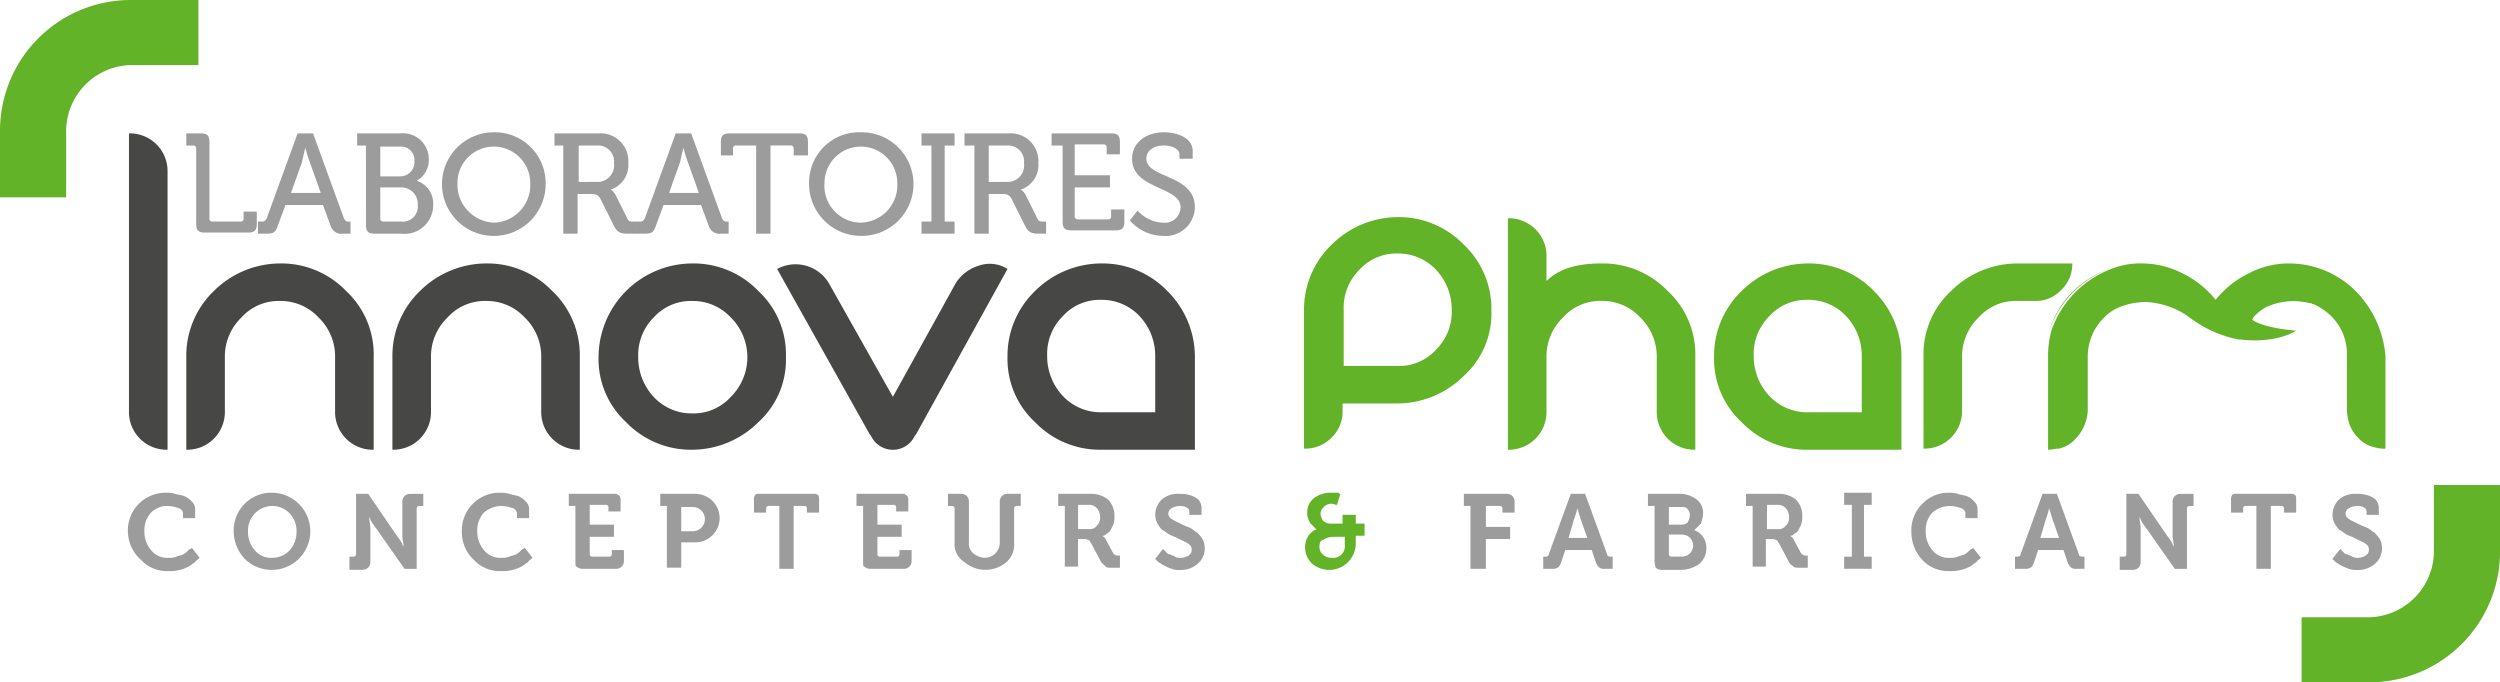 <svg xmlns="http://www.w3.org/2000/svg" width="219.838" height="60" viewBox="0 0 219.838 60">
  <g id="LOGO_INNOVA_PHARM" data-name="LOGO_INNOVA PHARM" transform="translate(-40)">
    <path id="Tracé_24" data-name="Tracé 24" d="M17.351,0H11.535A11.5,11.5,0,0,0,0,11.535v5.816H5.816V11.535h0a5.833,5.833,0,0,1,5.816-5.816h5.816V0Z" transform="translate(40)" fill="#63b328"/>
    <path id="Tracé_25" data-name="Tracé 25" d="M208.9,61.351h5.816a11.5,11.5,0,0,0,11.535-11.535V44h-5.816v5.816h0a5.833,5.833,0,0,1-5.816,5.816H208.8v5.719Z" transform="translate(33.591 -1.351)" fill="#63b328"/>
    <g id="Groupe_81" data-name="Groupe 81" transform="translate(56.381 11.632)">
      <path id="Tracé_26" data-name="Tracé 26" d="M17.772,13.457a.257.257,0,0,0-.291-.291H16.9V12.1h1.26c.582,0,.775.194.775.775v6.688a.257.257,0,0,0,.291.291H21.65a.257.257,0,0,0,.291-.291v-.582H23.1v1.066c0,.582-.194.775-.775.775h-3.78c-.582,0-.775-.194-.775-.775Z" transform="translate(-16.9 -12.003)" fill="#9c9c9c"/>
      <path id="Tracé_27" data-name="Tracé 27" d="M23.594,19.854h.194c.194,0,.291-.1.388-.291L26.889,12.1h1.357l2.714,7.464c.1.194.194.291.388.291h.194v1.066h-.679a.978.978,0,0,1-1.066-.679L29.119,18.4h-3.3l-.679,1.842c-.194.582-.388.679-1.066.679H23.4V19.854Zm5.331-2.52-.969-2.714a12.372,12.372,0,0,1-.388-1.26h0s-.194.775-.291,1.26l-.969,2.714Z" transform="translate(-17.1 -12.003)" fill="#9c9c9c"/>
      <path id="Tracé_28" data-name="Tracé 28" d="M33.175,13.166H32.4V12.1h3.78a2.275,2.275,0,0,1,2.52,2.229,2.088,2.088,0,0,1-1.066,1.939h0A2.1,2.1,0,0,1,39.088,18.4a2.524,2.524,0,0,1-2.811,2.52H33.951c-.582,0-.775-.194-.775-.775Zm3,2.714a1.248,1.248,0,0,0,1.26-1.357,1.171,1.171,0,0,0-1.26-1.26H34.436V15.88Zm-1.454,3.974h1.551A1.326,1.326,0,0,0,37.731,18.4a1.453,1.453,0,0,0-1.454-1.551H34.436v2.714A.257.257,0,0,0,34.726,19.854Z" transform="translate(-17.376 -12.003)" fill="#9c9c9c"/>
      <path id="Tracé_29" data-name="Tracé 29" d="M44.656,12a4.469,4.469,0,0,1,4.556,4.459A4.557,4.557,0,1,1,44.656,12Zm0,7.948a3.3,3.3,0,0,0,3.2-3.489,3.2,3.2,0,1,0-6.4,0A3.361,3.361,0,0,0,44.656,19.948Z" transform="translate(-17.612 -12)" fill="#9c9c9c"/>
      <path id="Tracé_30" data-name="Tracé 30" d="M51.075,13.166H50.3V12.1h3.877a2.443,2.443,0,0,1,2.617,2.617,2.261,2.261,0,0,1-1.551,2.326h0a1.161,1.161,0,0,1,.388.388L56.7,19.564c.1.291.291.291.582.291h.194v1.066h-.679c-.679,0-.969-.1-1.26-.679l-1.163-2.326c-.194-.388-.388-.485-.872-.485H52.336v3.49h-1.26Zm2.908,3.2a1.456,1.456,0,0,0,1.551-1.648,1.4,1.4,0,0,0-1.454-1.551H52.432v3.2Z" transform="translate(-17.925 -12.003)" fill="#9c9c9c"/>
      <path id="Tracé_31" data-name="Tracé 31" d="M57.894,19.854h.194c.194,0,.291-.1.388-.291L61.19,12.1h1.357l2.714,7.464c.1.194.194.291.388.291h.194v1.066h-.679a.978.978,0,0,1-1.066-.679L63.419,18.4h-3.3l-.679,1.842c-.194.582-.388.679-1.066.679H57.7V19.854Zm5.331-2.52-.969-2.714a12.373,12.373,0,0,1-.388-1.26h0s-.194.775-.291,1.26l-.969,2.714Z" transform="translate(-18.152 -12.003)" fill="#9c9c9c"/>
      <path id="Tracé_32" data-name="Tracé 32" d="M68.5,13.166H66.757a.257.257,0,0,0-.291.291v.582H65.4V12.875c0-.582.194-.775.775-.775h6.107c.582,0,.775.194.775.775v1.163H71.8v-.582a.257.257,0,0,0-.291-.291H69.762v7.754H68.5V13.166Z" transform="translate(-18.389 -12.003)" fill="#9c9c9c"/>
      <path id="Tracé_33" data-name="Tracé 33" d="M77.956,12a4.556,4.556,0,1,1,0,9.111A4.572,4.572,0,0,1,73.4,16.459,4.41,4.41,0,0,1,77.956,12Zm0,7.948a3.3,3.3,0,0,0,3.2-3.489,3.2,3.2,0,1,0-6.4,0A3.24,3.24,0,0,0,77.956,19.948Z" transform="translate(-18.634 -12)" fill="#9c9c9c"/>
      <path id="Tracé_34" data-name="Tracé 34" d="M83.6,19.854h.872V13.166H83.6V12.1h2.908v1.066h-.872v6.688h.872v1.066H83.6Z" transform="translate(-18.947 -12.003)" fill="#9c9c9c"/>
      <path id="Tracé_35" data-name="Tracé 35" d="M88.275,13.166H87.5V12.1h3.877a2.443,2.443,0,0,1,2.617,2.617,2.261,2.261,0,0,1-1.551,2.326h0a1.161,1.161,0,0,1,.388.388L93.9,19.564c.1.291.291.291.582.291h.194v1.066h-.582c-.679,0-.969-.1-1.26-.679l-1.163-2.326c-.194-.388-.388-.485-.872-.485H89.632v3.49h-1.26V13.166Zm2.908,3.2a1.456,1.456,0,0,0,1.551-1.648,1.4,1.4,0,0,0-1.454-1.551H89.632v3.2Z" transform="translate(-19.067 -12.003)" fill="#9c9c9c"/>
      <path id="Tracé_36" data-name="Tracé 36" d="M96.175,13.166H95.4V12.1h5.234c.582,0,.775.194.775.775v1.066h-1.163V13.36a.257.257,0,0,0-.291-.291h-2.52v2.714h3.1V16.85h-3.1v2.52a.257.257,0,0,0,.291.291h2.617a.257.257,0,0,0,.291-.291v-.582H101.8v1.066c0,.582-.194.775-.775.775H97.145c-.582,0-.775-.194-.775-.775V13.166Z" transform="translate(-19.31 -12.003)" fill="#9c9c9c"/>
      <path id="Tracé_37" data-name="Tracé 37" d="M103.179,18.882a3.14,3.14,0,0,0,2.229,1.066,1.38,1.38,0,0,0,1.551-1.357c0-1.842-4.265-1.551-4.265-4.265,0-1.357,1.163-2.326,2.811-2.326.969,0,2.52.388,2.52,1.648v.679h-1.163v-.388c0-.485-.679-.775-1.357-.775-.969,0-1.551.485-1.551,1.163,0,1.745,4.265,1.357,4.265,4.265a2.583,2.583,0,0,1-2.811,2.52,3.933,3.933,0,0,1-2.908-1.357Z" transform="translate(-19.527 -12)" fill="#9c9c9c"/>
    </g>
    <g id="Groupe_82" data-name="Groupe 82" transform="translate(51.244 43.328)">
      <path id="Tracé_38" data-name="Tracé 38" d="M11.6,48.093A3.313,3.313,0,0,1,14.993,44.7a2.409,2.409,0,0,1,.775.1c.291.1.582.1.775.194a1.739,1.739,0,0,1,.679.485.88.88,0,0,1,.291.679v.775H16.447v-.388a.5.5,0,0,0-.388-.485,2.868,2.868,0,0,0-.969-.194,1.973,1.973,0,0,0-1.454.582,2.28,2.28,0,0,0-.582,1.648,2.446,2.446,0,0,0,.582,1.648,1.808,1.808,0,0,0,1.551.679,1.65,1.65,0,0,0,.679-.1c.194-.1.388-.1.582-.194a1.338,1.338,0,0,0,.388-.291c.1-.1.194-.194.291-.194l.1-.1.679.872-.1.1c-.1.1-.194.1-.291.291-.194.1-.388.291-.582.388a3.281,3.281,0,0,1-.775.291,2.988,2.988,0,0,1-.969.1,3.076,3.076,0,0,1-2.423-.969A3.413,3.413,0,0,1,11.6,48.093Z" transform="translate(-11.6 -44.7)" fill="#9c9c9c"/>
      <path id="Tracé_39" data-name="Tracé 39" d="M21.2,48.093A3.313,3.313,0,0,1,24.593,44.7a3.393,3.393,0,1,1-2.423,5.816A3.625,3.625,0,0,1,21.2,48.093Zm1.26,0a2.446,2.446,0,0,0,.582,1.648,1.808,1.808,0,0,0,1.551.679,2.065,2.065,0,0,0,1.551-.679,2.446,2.446,0,0,0,.582-1.648,2.2,2.2,0,0,0-.582-1.551,2.109,2.109,0,0,0-1.551-.679,2.151,2.151,0,0,0-2.132,2.229Z" transform="translate(-11.895 -44.7)" fill="#9c9c9c"/>
      <path id="Tracé_40" data-name="Tracé 40" d="M31.7,51.391V50.325h.388a.208.208,0,0,0,.194-.194V44.8h1.066l2.52,3.683c.1.1.194.291.291.388.1.194.194.291.194.388l.1.194h0c0-.388-.1-.679-.1-.969v-3a.663.663,0,0,1,.679-.679h1.163v1.066h-.388a.208.208,0,0,0-.194.194v5.331H36.547L34.026,47.8c-.1-.1-.194-.291-.291-.388-.1-.194-.194-.291-.194-.388l-.1-.194h0c0,.388.1.679.1.969v3a.663.663,0,0,1-.679.679H31.7Z" transform="translate(-12.217 -44.703)" fill="#9c9c9c"/>
      <path id="Tracé_41" data-name="Tracé 41" d="M41.9,48.093A3.313,3.313,0,0,1,45.293,44.7a2.409,2.409,0,0,1,.775.1c.291.1.485.1.775.194a1.739,1.739,0,0,1,.679.485.88.88,0,0,1,.291.679v.775H46.747v-.388a.5.5,0,0,0-.388-.485,2.868,2.868,0,0,0-.969-.194,2.377,2.377,0,0,0-1.551.582,2.28,2.28,0,0,0-.582,1.648,2.446,2.446,0,0,0,.582,1.648,1.808,1.808,0,0,0,1.551.679,1.65,1.65,0,0,0,.679-.1c.194-.1.388-.1.582-.194a1.338,1.338,0,0,0,.388-.291c.1-.1.194-.194.291-.194l.1-.1.679.872-.1.1c-.1.1-.194.1-.291.291-.194.1-.388.291-.582.388a3.281,3.281,0,0,1-.775.291,2.988,2.988,0,0,1-.969.1,3.076,3.076,0,0,1-2.423-.969A3.306,3.306,0,0,1,41.9,48.093Z" transform="translate(-12.53 -44.7)" fill="#9c9c9c"/>
      <path id="Tracé_42" data-name="Tracé 42" d="M52.182,50.81V45.866H51.6V44.8h3.974a.514.514,0,0,1,.582.582v.969H55.089v-.388a.208.208,0,0,0-.194-.194H53.442v1.745h2.132V48.58H53.442v1.551a.208.208,0,0,0,.194.194h1.551a.208.208,0,0,0,.194-.194v-.388h1.066v.969a.663.663,0,0,1-.679.679h-3a.74.74,0,0,1-.485-.194C52.182,51.2,52.182,51,52.182,50.81Z" transform="translate(-12.828 -44.703)" fill="#9c9c9c"/>
      <path id="Tracé_43" data-name="Tracé 43" d="M60.482,51.391V45.866H59.9V44.8h3a2.2,2.2,0,0,1,1.551.582A2.134,2.134,0,0,1,62.9,49.065H61.742v2.229h-1.26Zm1.26-3.3h.969a1.067,1.067,0,1,0,0-2.132h-.969Z" transform="translate(-13.083 -44.703)" fill="#9c9c9c"/>
      <path id="Tracé_44" data-name="Tracé 44" d="M70.629,51.391V45.866H69.66a.208.208,0,0,0-.194.194v.388H68.4V45.382a.726.726,0,0,1,.1-.485c.1-.1.194-.1.485-.1h4.556a.726.726,0,0,1,.485.1c.1.1.1.194.1.485v1.066H73.053V46.06a.208.208,0,0,0-.194-.194h-.969v5.525Z" transform="translate(-13.343 -44.703)" fill="#9c9c9c"/>
      <path id="Tracé_45" data-name="Tracé 45" d="M78.282,50.81V45.866H77.7V44.8h3.974a.514.514,0,0,1,.582.582v.969H81.189v-.388A.208.208,0,0,0,81,45.769H79.542v1.745h2.132V48.58H79.542v1.551a.208.208,0,0,0,.194.194h1.551a.208.208,0,0,0,.194-.194v-.388h1.066v.969a.663.663,0,0,1-.679.679h-3a.74.74,0,0,1-.485-.194C78.282,51.2,78.282,51,78.282,50.81Z" transform="translate(-13.629 -44.703)" fill="#9c9c9c"/>
      <path id="Tracé_46" data-name="Tracé 46" d="M86.582,49.065v-3a.208.208,0,0,0-.194-.194H86V44.8h1.163a.663.663,0,0,1,.679.679v3.586a1.124,1.124,0,0,0,.388.969,1.722,1.722,0,0,0,.969.388,1.325,1.325,0,0,0,1.357-1.357V45.479a.663.663,0,0,1,.679-.679H92.4v1.066H92.01a.208.208,0,0,0-.194.194v3a2.074,2.074,0,0,1-.679,1.745,2.839,2.839,0,0,1-3.683,0A1.859,1.859,0,0,1,86.582,49.065Z" transform="translate(-13.884 -44.703)" fill="#9c9c9c"/>
      <path id="Tracé_47" data-name="Tracé 47" d="M96.582,51.391V45.866H96V44.8h2.908a2.381,2.381,0,0,1,1.454.485,1.973,1.973,0,0,1,.582,1.454,2.134,2.134,0,0,1-.1.775l-.291.582c-.1.1-.291.194-.388.291a.356.356,0,0,1-.291.1h0c.1.1.291.194.291.291l.679,1.26a.57.57,0,0,0,.485.194h.1v1.066h-.679c-.291,0-.485,0-.582-.1l-.388-.388-.872-1.648c-.1-.1-.1-.194-.194-.291-.1,0-.194-.1-.388-.1h-.582V51.2H96.582ZM97.745,47.9h.969a.755.755,0,0,0,.679-.291.954.954,0,0,0,.291-.775,1.1,1.1,0,0,0-.291-.775.88.88,0,0,0-.679-.291h-.969Z" transform="translate(-14.191 -44.703)" fill="#9c9c9c"/>
      <path id="Tracé_48" data-name="Tracé 48" d="M104.8,50.519l.679-.872.1.1.194.194a.5.5,0,0,0,.388.194c.1.1.291.1.388.194s.388.1.485.1a1.4,1.4,0,0,0,.679-.194.586.586,0,0,0,.291-.582.5.5,0,0,0-.194-.388,2.119,2.119,0,0,0-.485-.291l-.582-.291c-.194-.1-.485-.194-.679-.291s-.388-.291-.582-.388-.291-.291-.485-.582a1.826,1.826,0,0,1-.194-.775,1.914,1.914,0,0,1,.582-1.357,2.135,2.135,0,0,1,1.551-.485,2.684,2.684,0,0,1,.872.1,1.948,1.948,0,0,1,.775.388,1.1,1.1,0,0,1,.291.775v.582H107.8v-.291c0-.194-.1-.291-.291-.388a1.229,1.229,0,0,0-.582-.1,1.4,1.4,0,0,0-.679.194.533.533,0,0,0-.291.485.5.5,0,0,0,.194.388,2.119,2.119,0,0,0,.485.291l.582.291c.194.1.485.194.679.291s.388.291.582.388a3.074,3.074,0,0,1,.485.582,1.826,1.826,0,0,1,.194.775,1.76,1.76,0,0,1-.582,1.357,2.2,2.2,0,0,1-1.551.582,1.89,1.89,0,0,1-.775-.1,4.725,4.725,0,0,1-.679-.291c-.194-.1-.291-.194-.485-.291l-.291-.291Z" transform="translate(-14.461 -44.703)" fill="#9c9c9c"/>
      <path id="Tracé_49" data-name="Tracé 49" d="M118.4,49.45a1.87,1.87,0,0,1,.291-.969,1.507,1.507,0,0,1,.775-.582h-.1l-.194-.194-.291-.291c-.1-.1-.1-.194-.194-.388a1.229,1.229,0,0,1-.1-.582,1.563,1.563,0,0,1,.582-1.26,2.381,2.381,0,0,1,1.454-.485h.485c.194,0,.291,0,.291.1h.1l-.291.969c-.194,0-.291-.1-.485-.1a.88.88,0,0,0-.679.291.838.838,0,0,0-.291.582,1.378,1.378,0,0,0,.194.582.954.954,0,0,0,.775.291h.969v-.775h1.163v.775h.775V48.48h-.775v.775a2.335,2.335,0,0,1-3.877,1.648A1.973,1.973,0,0,1,118.4,49.45Zm1.26,0a.88.88,0,0,0,.291.679,1.1,1.1,0,0,0,.775.291,1.028,1.028,0,0,0,1.163-1.163v-.679h-.969a1.638,1.638,0,0,0-.969.291C119.757,48.868,119.66,49.159,119.66,49.45Z" transform="translate(-14.878 -44.7)" fill="#63b328"/>
      <path id="Tracé_50" data-name="Tracé 50" d="M133.382,51.391V45.866H132.8V44.8h3.78a.663.663,0,0,1,.679.679v.969h-1.066V46.06a.208.208,0,0,0-.194-.194h-1.26v1.842h2.132v1.066h-2.132v2.617Z" transform="translate(-15.32 -44.703)" fill="#9c9c9c"/>
      <path id="Tracé_51" data-name="Tracé 51" d="M140,51.391V50.325h.194c.194,0,.291-.1.291-.194l1.939-5.331h1.26l1.939,5.331c0,.1.1.194.291.194h.194v1.066h-.679a.726.726,0,0,1-.485-.1,1.338,1.338,0,0,1-.291-.388l-.388-1.163h-2.326l-.388,1.163c-.1.194-.194.388-.291.388a.726.726,0,0,1-.485.1Zm2.229-2.714h1.648l-.582-1.648L143,46.06h0a6.022,6.022,0,0,1-.291.969Z" transform="translate(-15.541 -44.703)" fill="#9c9c9c"/>
      <path id="Tracé_52" data-name="Tracé 52" d="M150.082,50.81V45.866H149.5V44.8h2.811a2.381,2.381,0,0,1,1.454.485,1.44,1.44,0,0,1,.582,1.26,2.831,2.831,0,0,1-.194.872l-.582.582h0a1.507,1.507,0,0,1,.775.582,1.638,1.638,0,0,1,.291.969A1.744,1.744,0,0,1,153.959,51a2.772,2.772,0,0,1-1.648.485h-1.648a.74.74,0,0,1-.485-.194A4.2,4.2,0,0,1,150.082,50.81Zm1.26-3.3h1.066a.819.819,0,0,0,.582-.194,1.378,1.378,0,0,0,.194-.582.819.819,0,0,0-.194-.582c-.1-.194-.388-.194-.582-.194h-1.066Zm0,2.617a.209.209,0,0,0,.194.194h.969a.969.969,0,0,0,0-1.939h-1.163Z" transform="translate(-15.833 -44.703)" fill="#9c9c9c"/>
      <path id="Tracé_53" data-name="Tracé 53" d="M158.982,51.391V45.866H158.4V44.8h2.908a2.381,2.381,0,0,1,1.454.485,1.973,1.973,0,0,1,.582,1.454,2.134,2.134,0,0,1-.1.775l-.291.582c-.1.1-.291.194-.388.291a.356.356,0,0,1-.291.1h0c.1.1.291.194.291.291l.679,1.26a.57.57,0,0,0,.485.194h.1v1.066h-.679c-.291,0-.485,0-.582-.1s-.291-.194-.388-.388l-.872-1.648c-.1-.1-.1-.194-.194-.291-.1,0-.194-.1-.388-.1h-.582V51.2h-1.163Zm1.26-3.489h.969a.755.755,0,0,0,.679-.291.954.954,0,0,0,.291-.775,1.1,1.1,0,0,0-.291-.775.88.88,0,0,0-.679-.291h-.969Z" transform="translate(-16.106 -44.703)" fill="#9c9c9c"/>
      <path id="Tracé_54" data-name="Tracé 54" d="M167.3,51.388V50.322h.679V45.766H167.3V44.7h2.423v1.066h-.679v4.556h.679v1.066Z" transform="translate(-16.379 -44.7)" fill="#9c9c9c"/>
      <path id="Tracé_55" data-name="Tracé 55" d="M173.4,48.093a3.215,3.215,0,0,1,.969-2.423A3.15,3.15,0,0,1,176.7,44.7a2.409,2.409,0,0,1,.775.1c.291.1.485.1.775.194a1.739,1.739,0,0,1,.678.485.88.88,0,0,1,.291.679v.775H178.15v-.388a.5.5,0,0,0-.388-.485,2.868,2.868,0,0,0-.969-.194,2.377,2.377,0,0,0-1.551.582,2.28,2.28,0,0,0-.582,1.648,2.446,2.446,0,0,0,.582,1.648,1.808,1.808,0,0,0,1.551.679,1.65,1.65,0,0,0,.679-.1c.194-.1.388-.1.582-.194a1.338,1.338,0,0,0,.388-.291c.1-.1.194-.194.291-.194l.1-.1.679.872-.1.1c-.1.1-.194.1-.291.291-.194.1-.388.291-.582.388a3.281,3.281,0,0,1-.775.291,2.988,2.988,0,0,1-.969.1,3.076,3.076,0,0,1-2.423-.969A3.589,3.589,0,0,1,173.4,48.093Z" transform="translate(-16.566 -44.7)" fill="#9c9c9c"/>
      <path id="Tracé_56" data-name="Tracé 56" d="M182.8,51.391V50.325h.194c.194,0,.291-.1.291-.194l1.939-5.331h1.26l1.939,5.331c0,.1.1.194.291.194h.194v1.066h-.679a.726.726,0,0,1-.485-.1,1.338,1.338,0,0,1-.291-.388l-.388-1.163h-2.229l-.388,1.163c-.1.194-.194.388-.291.388a.726.726,0,0,1-.485.1Zm2.229-2.714h1.648l-.582-1.648-.291-.969h0a6.024,6.024,0,0,1-.291.969Z" transform="translate(-16.855 -44.703)" fill="#9c9c9c"/>
      <path id="Tracé_57" data-name="Tracé 57" d="M192.3,51.391V50.325h.388a.208.208,0,0,0,.194-.194V44.8h1.066l2.52,3.683c.1.1.194.291.291.388.1.194.194.291.194.388l.1.194h0c0-.388-.1-.679-.1-.969v-3a.663.663,0,0,1,.678-.679h1.163v1.066h-.388a.208.208,0,0,0-.194.194v5.331h-1.066l-2.52-3.586c-.1-.1-.194-.291-.291-.388-.1-.194-.194-.291-.194-.388l-.1-.194h0c0,.388.1.679.1.969v3a.663.663,0,0,1-.679.679H192.3Z" transform="translate(-17.147 -44.703)" fill="#9c9c9c"/>
      <path id="Tracé_58" data-name="Tracé 58" d="M204.629,51.391V45.866h-.969a.208.208,0,0,0-.194.194v.388H202.4V45.382a.726.726,0,0,1,.1-.485c.1-.1.194-.1.485-.1h4.556a.726.726,0,0,1,.485.1c.1.1.1.194.1.485v1.066h-1.066V46.06a.209.209,0,0,0-.194-.194h-.969v5.525Z" transform="translate(-17.457 -44.703)" fill="#9c9c9c"/>
      <path id="Tracé_59" data-name="Tracé 59" d="M211.6,50.519l.679-.872.1.1.194.194a.5.5,0,0,0,.388.194c.1.1.291.1.388.194a1.054,1.054,0,0,0,.485.1,1.4,1.4,0,0,0,.678-.194.586.586,0,0,0,.291-.582.5.5,0,0,0-.194-.388,2.119,2.119,0,0,0-.485-.291l-.582-.291c-.194-.1-.485-.194-.678-.291s-.388-.291-.582-.388-.291-.291-.485-.582a1.826,1.826,0,0,1-.194-.775,1.914,1.914,0,0,1,.582-1.357,2.135,2.135,0,0,1,1.551-.485,2.684,2.684,0,0,1,.872.1,1.948,1.948,0,0,1,.775.388,1.1,1.1,0,0,1,.291.775v.582H214.6v-.291c0-.194-.1-.291-.291-.388a1.229,1.229,0,0,0-.582-.1,1.4,1.4,0,0,0-.679.194.533.533,0,0,0-.291.485.5.5,0,0,0,.194.388,2.119,2.119,0,0,0,.485.291l.582.291c.194.1.485.194.679.291s.388.291.582.388a3.075,3.075,0,0,1,.485.582,1.826,1.826,0,0,1,.194.775,1.76,1.76,0,0,1-.582,1.357,2.2,2.2,0,0,1-1.551.582,1.89,1.89,0,0,1-.775-.1,4.725,4.725,0,0,1-.679-.291c-.194-.1-.291-.194-.485-.291l-.291-.291Z" transform="translate(-17.739 -44.703)" fill="#9c9c9c"/>
    </g>
    <path id="Tracé_60" data-name="Tracé 60" d="M15.093,39.919A3.313,3.313,0,0,1,11.7,36.526V12.1a3.313,3.313,0,0,1,3.393,3.393Z" transform="translate(39.641 -0.371)" fill="#474746"/>
    <path id="Tracé_61" data-name="Tracé 61" d="M29.986,32.139a4.759,4.759,0,0,0-1.454-3.489A4.547,4.547,0,0,0,25.139,27.2a4.4,4.4,0,0,0-3.393,1.454,4.759,4.759,0,0,0-1.454,3.489v4.75A3.313,3.313,0,0,1,16.9,40.281V32.139a7.91,7.91,0,0,1,2.423-5.816A8.3,8.3,0,0,1,25.139,23.9a7.91,7.91,0,0,1,5.816,2.423,7.614,7.614,0,0,1,2.423,5.816v8.142a3.313,3.313,0,0,1-3.393-3.393v-4.75Z" transform="translate(39.481 -0.734)" fill="#474746"/>
    <path id="Tracé_62" data-name="Tracé 62" d="M48.686,32.139a4.759,4.759,0,0,0-1.454-3.489A4.547,4.547,0,0,0,43.839,27.2a4.4,4.4,0,0,0-3.393,1.454,4.759,4.759,0,0,0-1.454,3.489v4.75A3.313,3.313,0,0,1,35.6,40.281V32.139a7.91,7.91,0,0,1,2.423-5.816A8.3,8.3,0,0,1,43.839,23.9a7.91,7.91,0,0,1,5.816,2.423,7.759,7.759,0,0,1,2.423,5.816v8.142a3.313,3.313,0,0,1-3.393-3.393Z" transform="translate(38.907 -0.734)" fill="#474746"/>
    <path id="Tracé_63" data-name="Tracé 63" d="M62.539,23.9a7.91,7.91,0,0,1,5.816,2.423,7.614,7.614,0,0,1,2.423,5.816,7.407,7.407,0,0,1-2.423,5.719,8.3,8.3,0,0,1-5.816,2.423,7.91,7.91,0,0,1-5.816-2.423A7.551,7.551,0,0,1,54.3,32.139,8.274,8.274,0,0,1,62.539,23.9Zm0,3.3a4.4,4.4,0,0,0-3.393,1.454,4.672,4.672,0,0,0-1.357,3.489,5.079,5.079,0,0,0,1.357,3.489,4.547,4.547,0,0,0,3.393,1.454,4.4,4.4,0,0,0,3.393-1.454,4.914,4.914,0,0,0,0-6.979A4.547,4.547,0,0,0,62.539,27.2Z" transform="translate(38.333 -0.734)" fill="#474746"/>
    <path id="Tracé_64" data-name="Tracé 64" d="M107.878,32.139v8.142H99.639a7.91,7.91,0,0,1-5.816-2.423A7.551,7.551,0,0,1,91.4,32.139a7.91,7.91,0,0,1,2.423-5.816A8.3,8.3,0,0,1,99.639,23.9a7.91,7.91,0,0,1,5.816,2.423A8.135,8.135,0,0,1,107.878,32.139Zm-3.489,4.847V32.042a5.079,5.079,0,0,0-1.357-3.489A4.547,4.547,0,0,0,99.639,27.1a4.4,4.4,0,0,0-3.393,1.454,4.672,4.672,0,0,0-1.357,3.489,5.079,5.079,0,0,0,1.357,3.49,4.547,4.547,0,0,0,3.393,1.454Z" transform="translate(37.195 -0.734)" fill="#474746"/>
    <path id="Tracé_65" data-name="Tracé 65" d="M120.723,39.086a3.215,3.215,0,0,1-2.423.969V27.939a7.91,7.91,0,0,1,2.423-5.816,8.3,8.3,0,0,1,5.816-2.423,7.91,7.91,0,0,1,5.816,2.423,7.759,7.759,0,0,1,2.423,5.816,7.407,7.407,0,0,1-2.423,5.719,8.3,8.3,0,0,1-5.816,2.423h-4.847v.679A3.15,3.15,0,0,1,120.723,39.086Zm5.816-6.3a4.4,4.4,0,0,0,3.393-1.454,4.672,4.672,0,0,0,1.357-3.49,5.079,5.079,0,0,0-1.357-3.49,4.547,4.547,0,0,0-3.393-1.454,4.4,4.4,0,0,0-3.393,1.454,4.672,4.672,0,0,0-1.357,3.49v4.943Z" transform="translate(36.369 -0.605)" fill="#63b328"/>
    <path id="Tracé_66" data-name="Tracé 66" d="M145.039,23.774a7.91,7.91,0,0,1,5.816,2.423,7.614,7.614,0,0,1,2.423,5.816v8.142a3.313,3.313,0,0,1-3.393-3.393v-4.75a4.759,4.759,0,0,0-1.454-3.49,4.547,4.547,0,0,0-3.393-1.454,4.4,4.4,0,0,0-3.393,1.454,4.759,4.759,0,0,0-1.454,3.49v4.75a3.313,3.313,0,0,1-3.393,3.393V19.8a3.313,3.313,0,0,1,3.393,3.393v2.132C141.259,24.259,142.81,23.774,145.039,23.774Z" transform="translate(35.801 -0.608)" fill="#63b328"/>
    <path id="Tracé_67" data-name="Tracé 67" d="M171.978,32.139v8.142h-8.239a7.91,7.91,0,0,1-5.816-2.423,7.551,7.551,0,0,1-2.423-5.719,7.91,7.91,0,0,1,2.423-5.816,8.3,8.3,0,0,1,5.816-2.423,7.91,7.91,0,0,1,5.816,2.423A8.135,8.135,0,0,1,171.978,32.139Zm-3.49,4.847V32.042a5.079,5.079,0,0,0-1.357-3.489,4.547,4.547,0,0,0-3.393-1.454,4.4,4.4,0,0,0-3.393,1.454,4.672,4.672,0,0,0-1.357,3.489,5.079,5.079,0,0,0,1.357,3.49,4.547,4.547,0,0,0,3.393,1.454Z" transform="translate(35.227 -0.734)" fill="#63b328"/>
    <path id="Tracé_68" data-name="Tracé 68" d="M177.893,36.792a3.313,3.313,0,0,1-3.393,3.393V32.042a7.551,7.551,0,0,1,2.423-5.719,8.3,8.3,0,0,1,5.816-2.423h4.847a3.15,3.15,0,0,1-.969,2.326,3.006,3.006,0,0,1-2.326.969h-1.551a4.4,4.4,0,0,0-3.393,1.454,4.759,4.759,0,0,0-1.454,3.489Z" transform="translate(34.644 -0.734)" fill="#63b328"/>
    <g id="Groupe_84" data-name="Groupe 84" transform="translate(220.097 23.166)">
      <path id="Tracé_69" data-name="Tracé 69" d="M191.425,24.3a8.825,8.825,0,0,0-3.393,2.036,8.315,8.315,0,0,0-2.132,3.49,8.925,8.925,0,0,1,5.525-5.525Z" transform="translate(-185.803 -23.912)" fill="#63b328"/>
      <g id="Groupe_83" data-name="Groupe 83">
        <path id="Tracé_70" data-name="Tracé 70" d="M212.844,26.323a8.3,8.3,0,0,0-5.816-2.423,7.547,7.547,0,0,0-3.586.872,8.584,8.584,0,0,0-2.908,2.326,8.583,8.583,0,0,0-2.908-2.326,7.833,7.833,0,0,0-3.586-.872,6.693,6.693,0,0,0-2.423.388,8.925,8.925,0,0,0-5.525,5.525,8.482,8.482,0,0,0-.291,2.326v8.142c.291,0,.679-.1.969-.1a2.811,2.811,0,0,0,1.454-.872,3.65,3.65,0,0,0,.872-1.454,3.443,3.443,0,0,0,.194-.969v-4.75a4.759,4.759,0,0,1,1.454-3.489,3.689,3.689,0,0,1,1.26-.872,6.35,6.35,0,0,1,2.423-.485h0a7.219,7.219,0,0,1,3.393,1.066c.194.1.388.291.679.485l.291.194a10.131,10.131,0,0,0,3.78,1.551h.1c3.3.388,4.943-.775,4.943-.775s-2.811-.194-3.877-.969c.1-.1.1-.1.1-.194a4.664,4.664,0,0,1,1.066-.872,5.764,5.764,0,0,1,3.877-.388.356.356,0,0,1,.291.1h.1a5.54,5.54,0,0,1,1.551,1.066,4.672,4.672,0,0,1,1.357,3.489v4.75a4.866,4.866,0,0,0,.194,1.163,3.42,3.42,0,0,0,.775,1.26,2.805,2.805,0,0,0,1.551.872,2.684,2.684,0,0,0,.872.1V32.042A9.21,9.21,0,0,0,212.844,26.323Z" transform="translate(-185.8 -23.9)" fill="#63b328"/>
      </g>
    </g>
    <g id="Groupe_85" data-name="Groupe 85" transform="translate(108.336 23.197)">
      <path id="Tracé_71" data-name="Tracé 71" d="M79,39.4a.1.1,0,0,0,.1.1h0Z" transform="translate(-70.761 -24.406)" fill="#474746"/>
      <path id="Tracé_72" data-name="Tracé 72" d="M83,39.5a.1.1,0,0,1,.1-.1l-.1.1Z" transform="translate(-70.884 -24.406)" fill="#474746"/>
      <path id="Tracé_73" data-name="Tracé 73" d="M90.758,24.386a2.892,2.892,0,0,0-2.52-.291A3.634,3.634,0,0,0,86.2,25.646L80.678,35.63l-5.622-9.984a3.409,3.409,0,0,0-4.556-1.26l8.142,14.54.1.1h0a2.121,2.121,0,0,0,3.877,0h0l.1-.1Z" transform="translate(-70.5 -23.931)" fill="#474746"/>
    </g>
  </g>
</svg>
